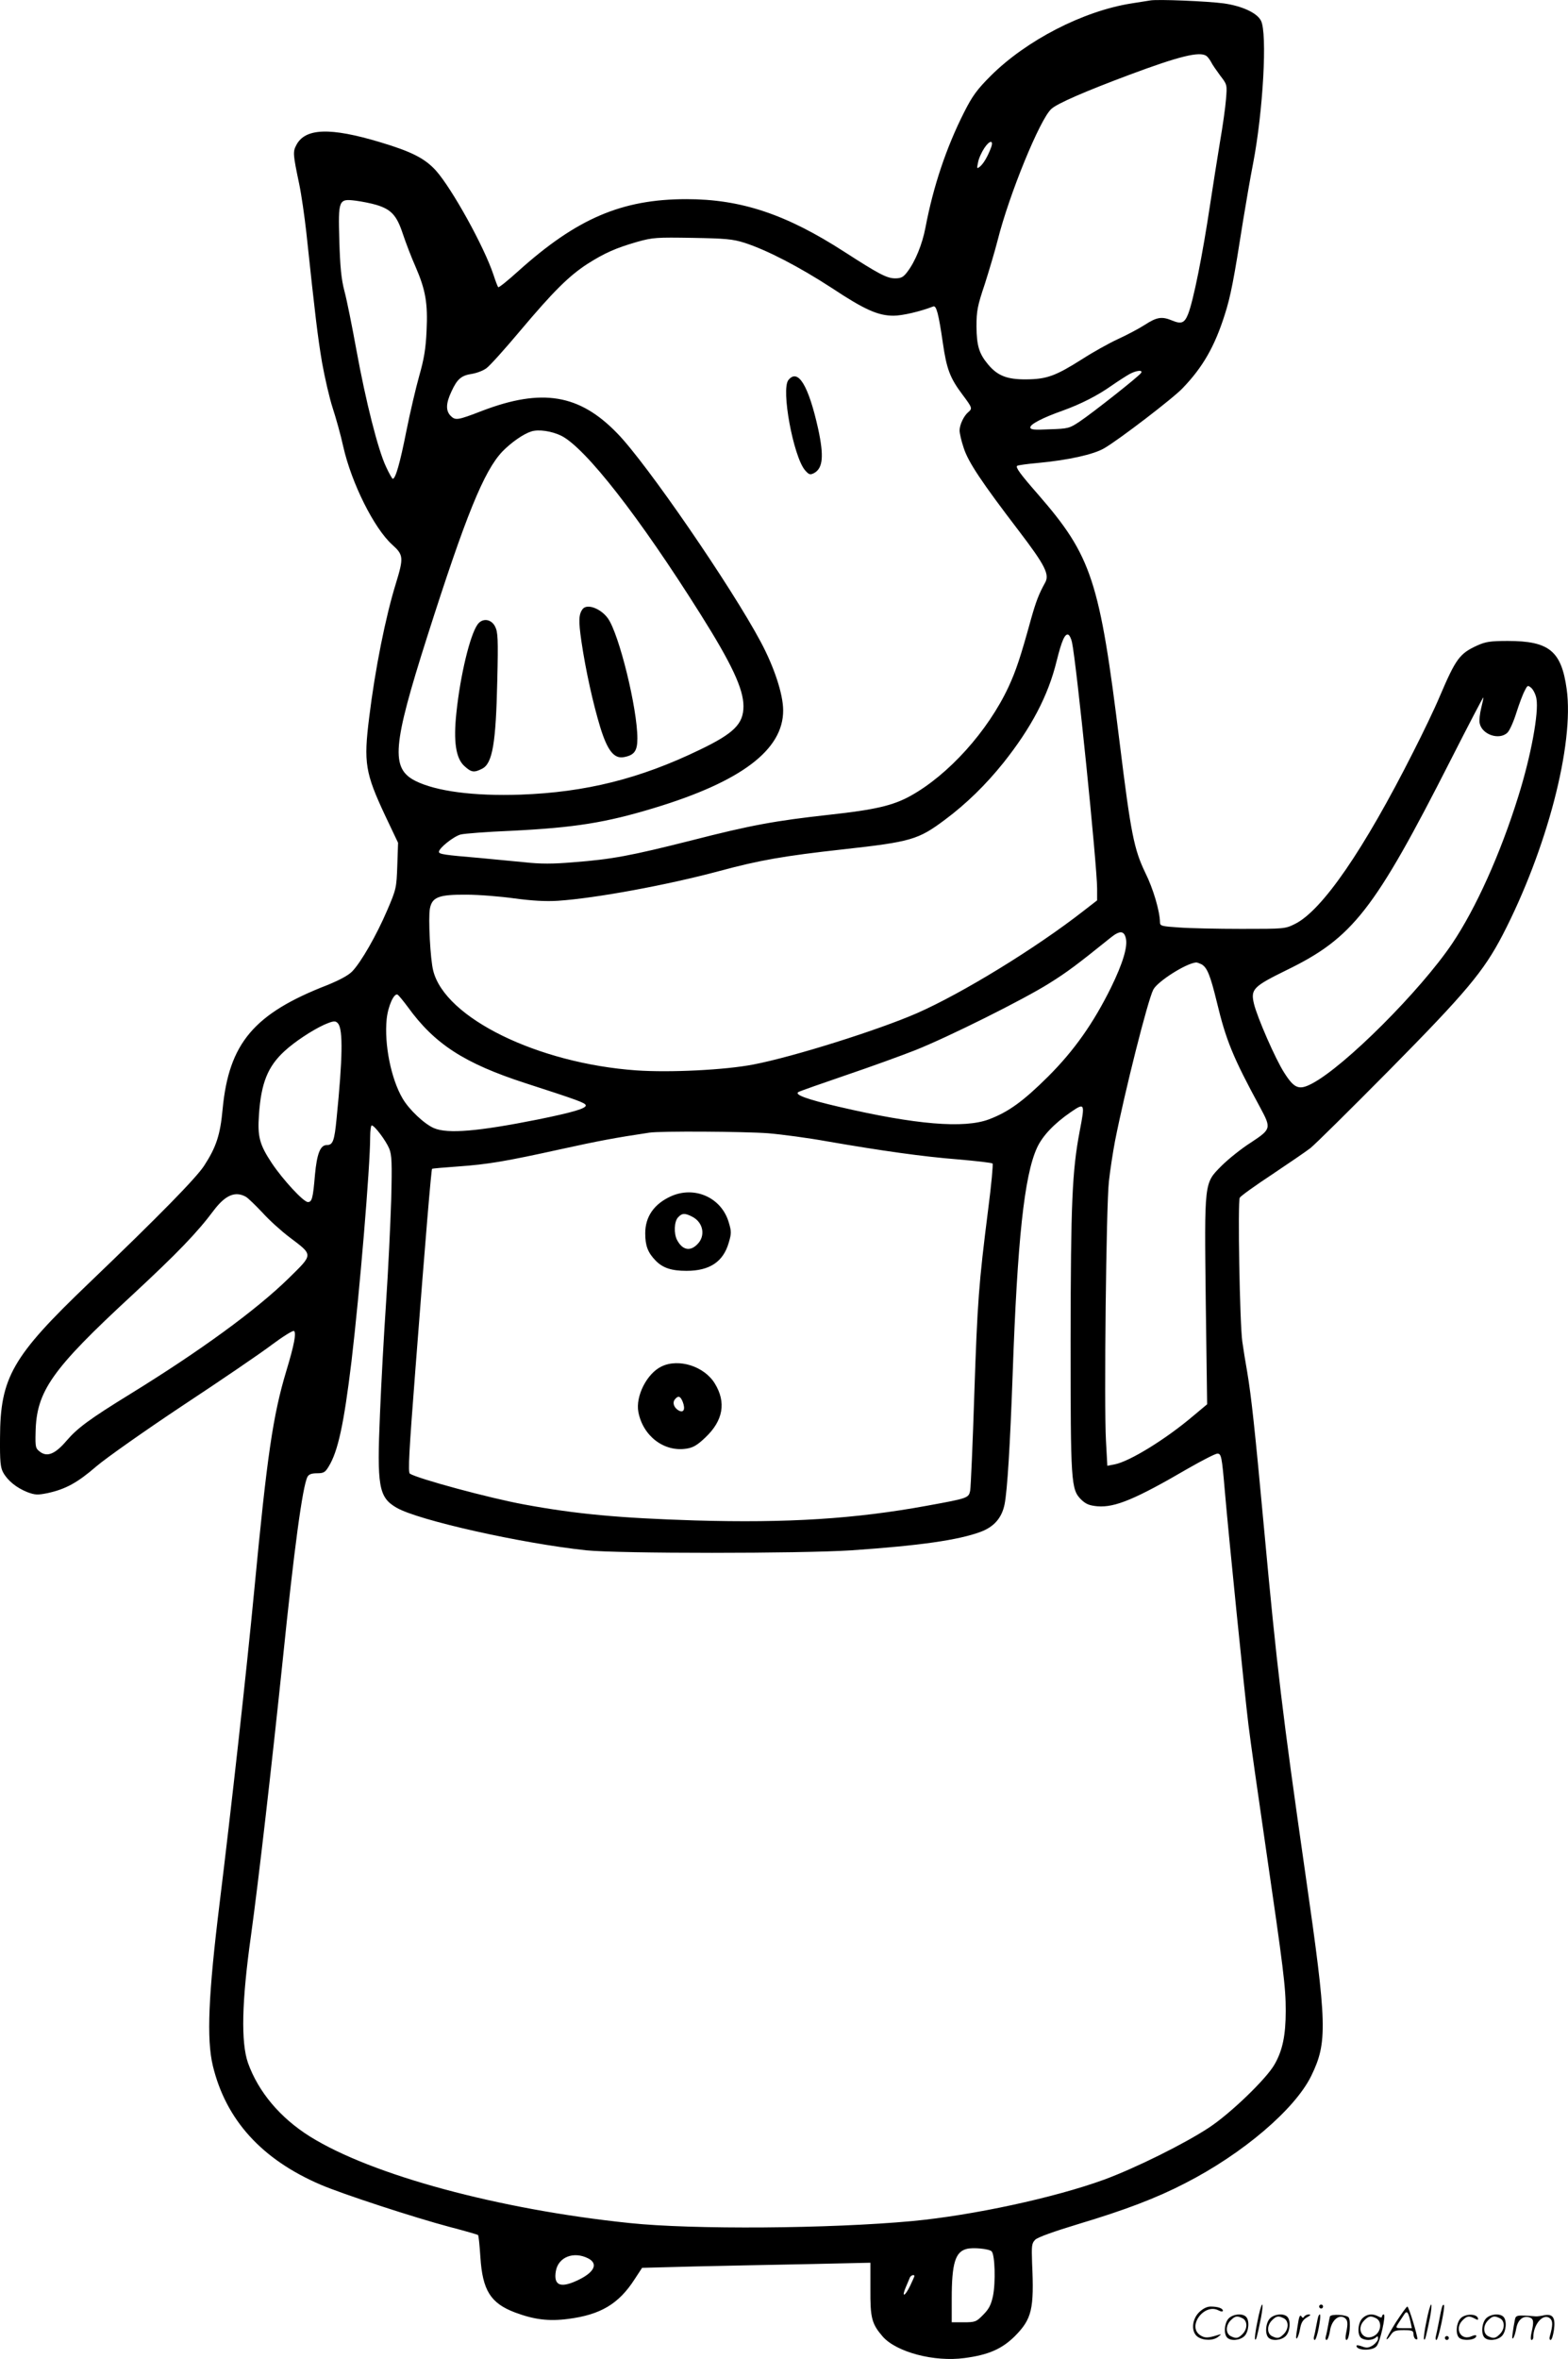 <svg version="1.0" xmlns="http://www.w3.org/2000/svg"
  viewBox="0 0 798.082 1200.323"
 preserveAspectRatio="xMidYMid meet">
<g transform="translate(-0.588,1200.635) scale(0.1,-0.1)"
fill="#000000" stroke="none">
<path d="M5860 12004 c-14 -2 -56 -9 -95 -15 -247 -39 -535 -188 -716 -368
-71 -71 -94 -103 -136 -186 -91 -180 -157 -377 -197 -588 -16 -84 -52 -172
-92 -224 -20 -27 -32 -33 -62 -33 -42 0 -83 22 -257 134 -297 192 -527 269
-805 269 -330 0 -559 -99 -856 -366 -53 -48 -99 -85 -102 -82 -3 2 -14 31 -24
62 -48 145 -212 440 -293 531 -56 62 -124 97 -285 145 -253 76 -381 72 -426
-15 -18 -34 -17 -47 15 -199 11 -53 27 -164 36 -245 46 -432 58 -531 80 -662
14 -78 38 -182 54 -231 16 -49 41 -137 54 -197 42 -186 157 -416 249 -499 58
-52 59 -66 19 -197 -53 -171 -106 -437 -136 -682 -29 -231 -20 -283 81 -499
l66 -139 -4 -117 c-4 -112 -5 -119 -52 -228 -54 -126 -132 -262 -177 -309 -20
-21 -66 -45 -127 -70 -374 -145 -501 -296 -533 -631 -12 -132 -33 -194 -94
-288 -41 -63 -228 -254 -587 -598 -390 -373 -451 -479 -452 -787 -1 -118 2
-151 16 -176 23 -42 68 -78 123 -100 40 -15 53 -15 103 -5 92 20 152 53 247
135 50 43 249 183 443 312 194 128 398 267 453 309 55 41 105 72 111 69 13 -8
2 -69 -39 -204 -68 -226 -98 -432 -163 -1115 -39 -411 -118 -1119 -176 -1590
-58 -471 -67 -694 -35 -829 66 -275 248 -477 549 -606 112 -48 476 -167 657
-215 77 -20 142 -39 144 -41 3 -2 8 -53 12 -113 11 -169 52 -234 176 -281 96
-36 171 -46 270 -33 165 21 258 76 339 202 l38 58 265 7 c146 3 408 9 582 12
l315 7 0 -134 c-1 -148 7 -177 63 -242 70 -79 262 -130 416 -109 122 16 190
46 256 111 87 88 99 137 88 373 -3 88 -2 100 16 118 13 13 95 42 220 80 237
71 397 132 542 207 294 150 560 377 643 547 83 171 81 258 -29 1021 -119 830
-146 1056 -211 1760 -47 509 -65 675 -86 800 -9 50 -20 119 -25 155 -13 91
-24 713 -13 732 5 9 79 62 164 118 85 57 173 117 195 134 22 17 202 195 401
396 393 398 481 503 578 689 226 437 365 971 326 1251 -27 194 -89 245 -300
245 -88 0 -113 -4 -155 -23 -90 -41 -109 -67 -191 -259 -25 -60 -86 -187 -135
-283 -251 -497 -463 -806 -602 -875 -50 -25 -55 -25 -271 -25 -122 0 -265 3
-318 7 -91 6 -98 8 -98 27 -1 56 -34 170 -75 252 -57 119 -73 197 -130 659
-102 828 -142 951 -415 1265 -91 104 -116 138 -107 146 3 3 52 10 109 15 150
14 282 43 335 75 73 42 354 257 399 306 102 106 162 211 213 371 31 96 47 181
95 487 14 85 36 214 50 285 51 265 73 663 40 726 -20 40 -97 75 -189 88 -80
11 -337 22 -375 15z m286 -282 c6 -4 17 -18 24 -31 6 -13 28 -44 47 -70 35
-45 35 -47 29 -119 -3 -41 -17 -140 -31 -220 -13 -81 -36 -223 -50 -317 -38
-254 -85 -489 -112 -557 -18 -45 -34 -52 -80 -33 -53 22 -78 19 -141 -22 -31
-20 -94 -53 -138 -73 -45 -21 -126 -66 -180 -101 -136 -86 -180 -102 -284
-103 -97 -1 -147 18 -195 76 -46 55 -58 95 -59 193 0 79 5 105 42 215 22 69
52 170 66 225 58 231 215 615 273 667 30 28 171 89 398 174 252 94 356 120
391 96z m-1096 -467 c-17 -45 -38 -81 -56 -96 -16 -13 -17 -11 -10 21 3 19 18
52 32 73 27 41 49 42 34 2z m-3129 -291 c76 -23 104 -53 135 -147 15 -45 44
-121 65 -168 51 -118 63 -185 56 -327 -4 -90 -13 -143 -37 -227 -17 -60 -47
-188 -66 -283 -32 -162 -55 -242 -69 -242 -3 0 -19 28 -35 63 -40 85 -102 329
-150 592 -22 121 -49 256 -61 300 -16 61 -22 123 -26 256 -6 211 -4 215 85
204 30 -4 76 -13 103 -21z m1874 -193 c115 -37 280 -123 443 -229 169 -112
237 -142 316 -142 44 0 135 21 202 47 16 6 27 -36 49 -187 19 -131 36 -177
100 -262 50 -67 51 -70 29 -89 -22 -18 -44 -64 -44 -93 0 -14 9 -54 21 -89 23
-72 92 -175 280 -421 135 -177 158 -223 134 -265 -32 -58 -46 -95 -71 -183
-53 -193 -77 -265 -115 -347 -105 -225 -306 -448 -500 -555 -89 -49 -181 -70
-409 -95 -280 -31 -401 -53 -705 -131 -309 -78 -404 -96 -600 -111 -104 -9
-169 -9 -250 0 -61 6 -164 16 -230 22 -178 15 -205 19 -205 31 0 19 74 78 110
88 19 5 135 14 258 19 322 16 480 41 727 116 443 134 658 296 657 497 0 81
-45 219 -114 348 -148 278 -582 910 -730 1061 -193 200 -384 231 -688 115
-124 -48 -136 -50 -160 -26 -26 26 -25 64 4 125 29 63 50 81 104 89 24 4 57
16 74 29 17 12 95 99 173 192 167 198 245 276 340 338 88 56 147 82 255 113
79 22 98 23 280 20 168 -3 205 -6 265 -25z m2019 -662 c-9 -16 -249 -205 -312
-247 -52 -35 -59 -37 -153 -40 -81 -4 -99 -2 -99 10 0 16 63 49 165 85 94 34
178 77 250 128 33 23 74 49 90 58 35 19 69 22 59 6z m-2951 -320 c124 -63 397
-413 709 -909 158 -251 218 -379 218 -467 0 -90 -48 -138 -223 -222 -304 -147
-580 -216 -912 -228 -238 -8 -429 17 -535 70 -126 64 -117 177 60 733 197 618
289 844 383 943 45 46 106 89 147 102 37 12 104 2 153 -22z m2599 -1050 c23
-106 128 -1138 128 -1254 l0 -60 -71 -55 c-241 -188 -614 -417 -846 -519 -197
-86 -629 -222 -832 -261 -144 -28 -425 -42 -597 -30 -502 36 -973 267 -1033
507 -15 56 -26 270 -17 316 11 59 46 72 186 71 63 0 173 -9 245 -19 90 -12
158 -16 221 -12 193 13 556 80 824 152 200 54 323 76 630 110 343 38 380 49
515 150 109 81 209 179 298 290 141 177 228 341 271 518 26 104 42 140 59 134
6 -2 15 -19 19 -38z m2364 -288 c13 -69 -27 -289 -92 -496 -91 -293 -217 -572
-337 -750 -162 -240 -547 -625 -713 -712 -66 -35 -90 -26 -141 54 -45 69 -139
285 -155 353 -17 73 -3 87 166 170 337 164 446 303 835 1068 90 177 165 321
167 320 1 -2 -4 -26 -11 -54 -7 -28 -11 -63 -8 -77 11 -59 101 -89 142 -48 11
11 31 56 45 101 14 44 33 95 42 111 15 30 16 30 35 14 10 -10 22 -34 25 -54z
m-2090 -1218 c11 -42 -15 -128 -75 -251 -90 -182 -187 -320 -320 -453 -127
-126 -201 -180 -301 -218 -127 -48 -374 -27 -761 63 -168 39 -232 63 -209 76
9 5 117 43 240 85 124 42 284 100 355 128 166 66 550 257 683 341 91 57 139
93 313 233 44 35 66 34 75 -4z m385 -133 c29 -16 45 -56 78 -191 47 -196 82
-282 221 -538 57 -106 56 -110 -47 -178 -49 -31 -116 -85 -150 -119 -89 -90
-87 -74 -80 -696 l7 -517 -73 -61 c-138 -117 -323 -231 -399 -245 l-36 -7 -7
128 c-10 176 1 1196 15 1319 6 55 20 147 31 205 50 253 167 718 195 771 21 41
165 133 217 138 5 1 17 -4 28 -9z m-4039 -218 c136 -188 287 -286 598 -387
263 -85 304 -100 307 -112 6 -16 -67 -37 -244 -73 -301 -60 -458 -74 -528 -44
-48 20 -127 94 -160 151 -59 100 -94 277 -81 404 7 67 38 135 56 124 6 -4 29
-32 52 -63z m-355 -84 c25 -32 23 -175 -8 -483 -11 -115 -19 -135 -50 -135
-33 0 -50 -44 -60 -151 -10 -119 -15 -139 -36 -139 -22 0 -125 111 -183 197
-63 95 -74 135 -66 248 11 161 45 245 130 323 51 47 137 104 199 133 50 22 61
23 74 7z m3774 -549 c-38 -201 -45 -362 -46 -1059 0 -731 2 -762 54 -814 24
-23 41 -30 83 -34 89 -7 193 36 462 193 72 41 138 75 148 75 20 0 23 -14 38
-190 20 -233 100 -1024 120 -1188 11 -90 50 -364 86 -610 93 -639 104 -724
104 -847 0 -124 -16 -202 -57 -273 -41 -73 -225 -250 -333 -321 -124 -82 -374
-206 -534 -265 -252 -92 -669 -182 -977 -211 -421 -39 -1117 -44 -1439 -10
-665 69 -1312 244 -1626 440 -152 95 -263 227 -316 375 -36 104 -32 311 15
645 39 282 105 858 162 1405 58 567 101 885 126 932 7 13 21 18 49 18 33 0 41
5 58 33 48 77 78 215 117 537 41 347 95 988 95 1142 0 32 4 58 8 58 14 0 72
-77 89 -118 13 -32 15 -70 10 -262 -4 -124 -15 -358 -26 -520 -11 -162 -25
-417 -31 -566 -16 -371 -7 -426 84 -479 109 -64 636 -182 966 -217 165 -17
1092 -17 1350 0 349 24 544 52 657 94 68 25 108 71 122 140 14 70 28 298 41
658 24 685 59 1014 124 1156 28 61 87 123 171 181 73 50 74 47 46 -98z m-1585
-9 c71 -6 205 -24 299 -41 277 -48 489 -78 668 -92 92 -8 171 -17 175 -21 3
-4 -6 -107 -22 -229 -49 -387 -55 -472 -71 -942 -8 -253 -18 -475 -21 -493 -8
-38 -10 -39 -219 -77 -365 -67 -710 -89 -1183 -75 -381 12 -602 32 -867 81
-176 32 -542 131 -583 157 -10 7 -4 115 28 528 53 691 81 1018 85 1023 2 2 62
7 132 12 154 11 242 26 528 89 187 41 271 57 445 83 56 9 486 6 606 -3z
m-2659 -323 c12 -7 49 -43 84 -80 34 -38 96 -94 137 -125 124 -94 124 -85 -4
-211 -165 -161 -447 -367 -809 -590 -203 -125 -265 -171 -320 -235 -57 -67
-98 -85 -135 -57 -23 17 -25 24 -23 99 4 209 81 319 490 697 233 216 333 320
418 434 58 76 108 98 162 68z m3796 -5366 c17 -17 21 -158 7 -227 -10 -46 -21
-67 -50 -96 -35 -36 -41 -38 -99 -38 l-61 0 0 120 c0 179 18 238 75 253 32 9
115 1 128 -12z m-2053 -36 c54 -28 29 -74 -60 -114 -83 -38 -117 -22 -105 49
12 72 91 103 165 65z m1660 -90 c0 -2 -10 -25 -22 -50 -26 -54 -45 -61 -22 -7
9 20 18 43 21 50 5 11 23 17 23 7z M4019 10073 c-39 -46 25 -389 84 -459 20
-23 26 -25 46 -15 46 25 51 87 21 226 -49 220 -102 308 -151 248z M2972 8908
c-21 -27 -22 -60 -7 -164 22 -150 60 -320 96 -438 37 -120 71 -162 121 -152
53 10 68 32 68 95 0 153 -93 531 -150 611 -36 50 -105 76 -128 48z M2436 8828
c-38 -54 -87 -256 -107 -447 -16 -148 -3 -234 41 -273 35 -32 49 -34 90 -13
53 27 70 130 77 451 5 210 3 244 -11 272 -20 40 -66 45 -90 10z M3420 5919
c-85 -39 -130 -103 -130 -188 0 -63 13 -98 53 -139 36 -37 80 -52 157 -52 118
0 187 46 215 143 14 47 14 58 0 104 -37 126 -174 187 -295 132z m110 -104 c56
-29 68 -98 25 -140 -37 -38 -76 -29 -103 22 -17 32 -15 94 5 115 20 22 35 23
73 3z M3372 5053 c-74 -36 -132 -151 -117 -231 23 -122 130 -204 243 -187 35
5 56 17 98 57 91 86 107 179 48 275 -54 88 -185 129 -272 86z m109 -180 c14
-37 5 -57 -20 -44 -25 14 -34 40 -20 57 17 21 28 17 40 -13z M6406 194 c-10
-47 -15 -88 -12 -91 5 -6 9 7 30 110 7 37 10 67 6 67 -4 0 -15 -39 -24 -86z
M6720 270 c0 -5 5 -10 10 -10 6 0 10 5 10 10 0 6 -4 10 -10 10 -5 0 -10 -4
-10 -10z M7266 194 c-10 -47 -15 -88 -12 -91 5 -6 9 7 30 110 7 37 10 67 6 67
-4 0 -15 -39 -24 -86z M7346 269 c-3 -8 -10 -41 -16 -74 -6 -33 -14 -68 -16
-77 -3 -10 -1 -18 3 -18 10 0 46 171 38 178 -2 3 -7 -1 -9 -9z M6109 241 c-38
-38 -41 -101 -7 -125 29 -20 79 -20 104 0 18 14 18 15 1 10 -53 -17 -69 -17
-92 -2 -69 45 21 166 94 126 12 -6 21 -7 21 -1 0 12 -25 21 -62 21 -19 0 -39
-10 -59 -29z M7110 189 c-28 -45 -49 -83 -47 -85 2 -3 12 7 21 21 14 21 24 25
66 25 43 0 50 -3 50 -19 0 -11 5 -23 10 -26 6 -3 10 -3 10 1 0 20 -44 164 -51
164 -4 0 -30 -37 -59 -81z m75 4 l7 -33 -42 0 c-42 0 -42 0 -28 23 8 12 21 32
29 44 15 25 22 18 34 -34z M6260 210 c-22 -22 -27 -79 -8 -98 19 -19 66 -14
88 8 22 22 27 79 8 98 -19 19 -66 14 -88 -8z m71 0 c25 -14 25 -54 -1 -80 -23
-23 -33 -24 -61 -10 -25 14 -25 54 1 80 23 23 33 24 61 10z M6470 210 c-22
-22 -27 -79 -8 -98 19 -19 66 -14 88 8 22 22 27 79 8 98 -19 19 -66 14 -88 -8z
m71 0 c25 -14 25 -54 -1 -80 -23 -23 -33 -24 -61 -10 -25 14 -25 54 1 80 23
23 33 24 61 10z M6616 204 c-3 -16 -8 -47 -11 -69 -8 -51 10 -26 19 27 5 27
15 42 34 53 18 10 22 14 10 15 -9 0 -20 -5 -24 -11 -5 -8 -9 -8 -14 1 -5 8
-10 3 -14 -16z M6717 223 c-2 -4 -7 -26 -11 -48 -4 -22 -9 -48 -12 -57 -3 -10
-1 -18 4 -18 4 0 14 28 20 62 11 58 10 81 -1 61z M6775 220 c-1 -3 -5 -23 -9
-45 -4 -22 -9 -48 -12 -57 -3 -10 -1 -18 4 -18 5 0 13 20 17 45 7 53 44 87 74
68 17 -11 19 -28 8 -80 -4 -18 -3 -33 2 -33 16 0 24 99 11 115 -12 14 -87 18
-95 5z M6940 210 c-22 -22 -27 -79 -8 -98 7 -7 24 -12 38 -12 14 0 31 5 38 12
9 9 12 8 12 -5 0 -9 -12 -24 -26 -34 -21 -13 -32 -15 -55 -6 -16 6 -29 8 -29
3 0 -24 81 -27 102 -2 18 19 50 162 37 162 -5 0 -9 -5 -9 -10 0 -7 -6 -7 -19
0 -30 16 -59 12 -81 -10z m71 0 c29 -16 25 -65 -6 -86 -56 -37 -103 28 -55 76
23 23 33 24 61 10z M7441 211 c-23 -23 -28 -80 -9 -99 19 -19 88 -13 88 9 0 5
-11 4 -24 -2 -54 -25 -89 38 -46 81 23 23 33 24 62 9 16 -9 19 -8 16 3 -8 22
-64 22 -87 -1z M7570 210 c-22 -22 -27 -79 -8 -98 19 -19 66 -14 88 8 22 22
27 79 8 98 -19 19 -66 14 -88 -8z m71 0 c25 -14 25 -54 -1 -80 -23 -23 -33
-24 -61 -10 -25 14 -25 54 1 80 23 23 33 24 61 10z M7716 201 c-3 -14 -8 -44
-11 -66 -8 -51 10 -26 19 27 8 41 35 63 66 53 22 -7 24 -21 11 -77 -5 -22 -5
-38 0 -38 5 0 9 6 9 13 0 68 51 125 85 97 15 -13 15 -35 -1 -92 -3 -10 -1 -18
4 -18 6 0 13 23 17 50 9 63 -5 84 -49 76 -17 -4 -35 -6 -41 -6 -101 8 -104 7
-109 -19z M7360 110 c0 -5 5 -10 10 -10 6 0 10 5 10 10 0 6 -4 10 -10 10 -5 0
-10 -4 -10 -10z"/>
</g>
</svg>
